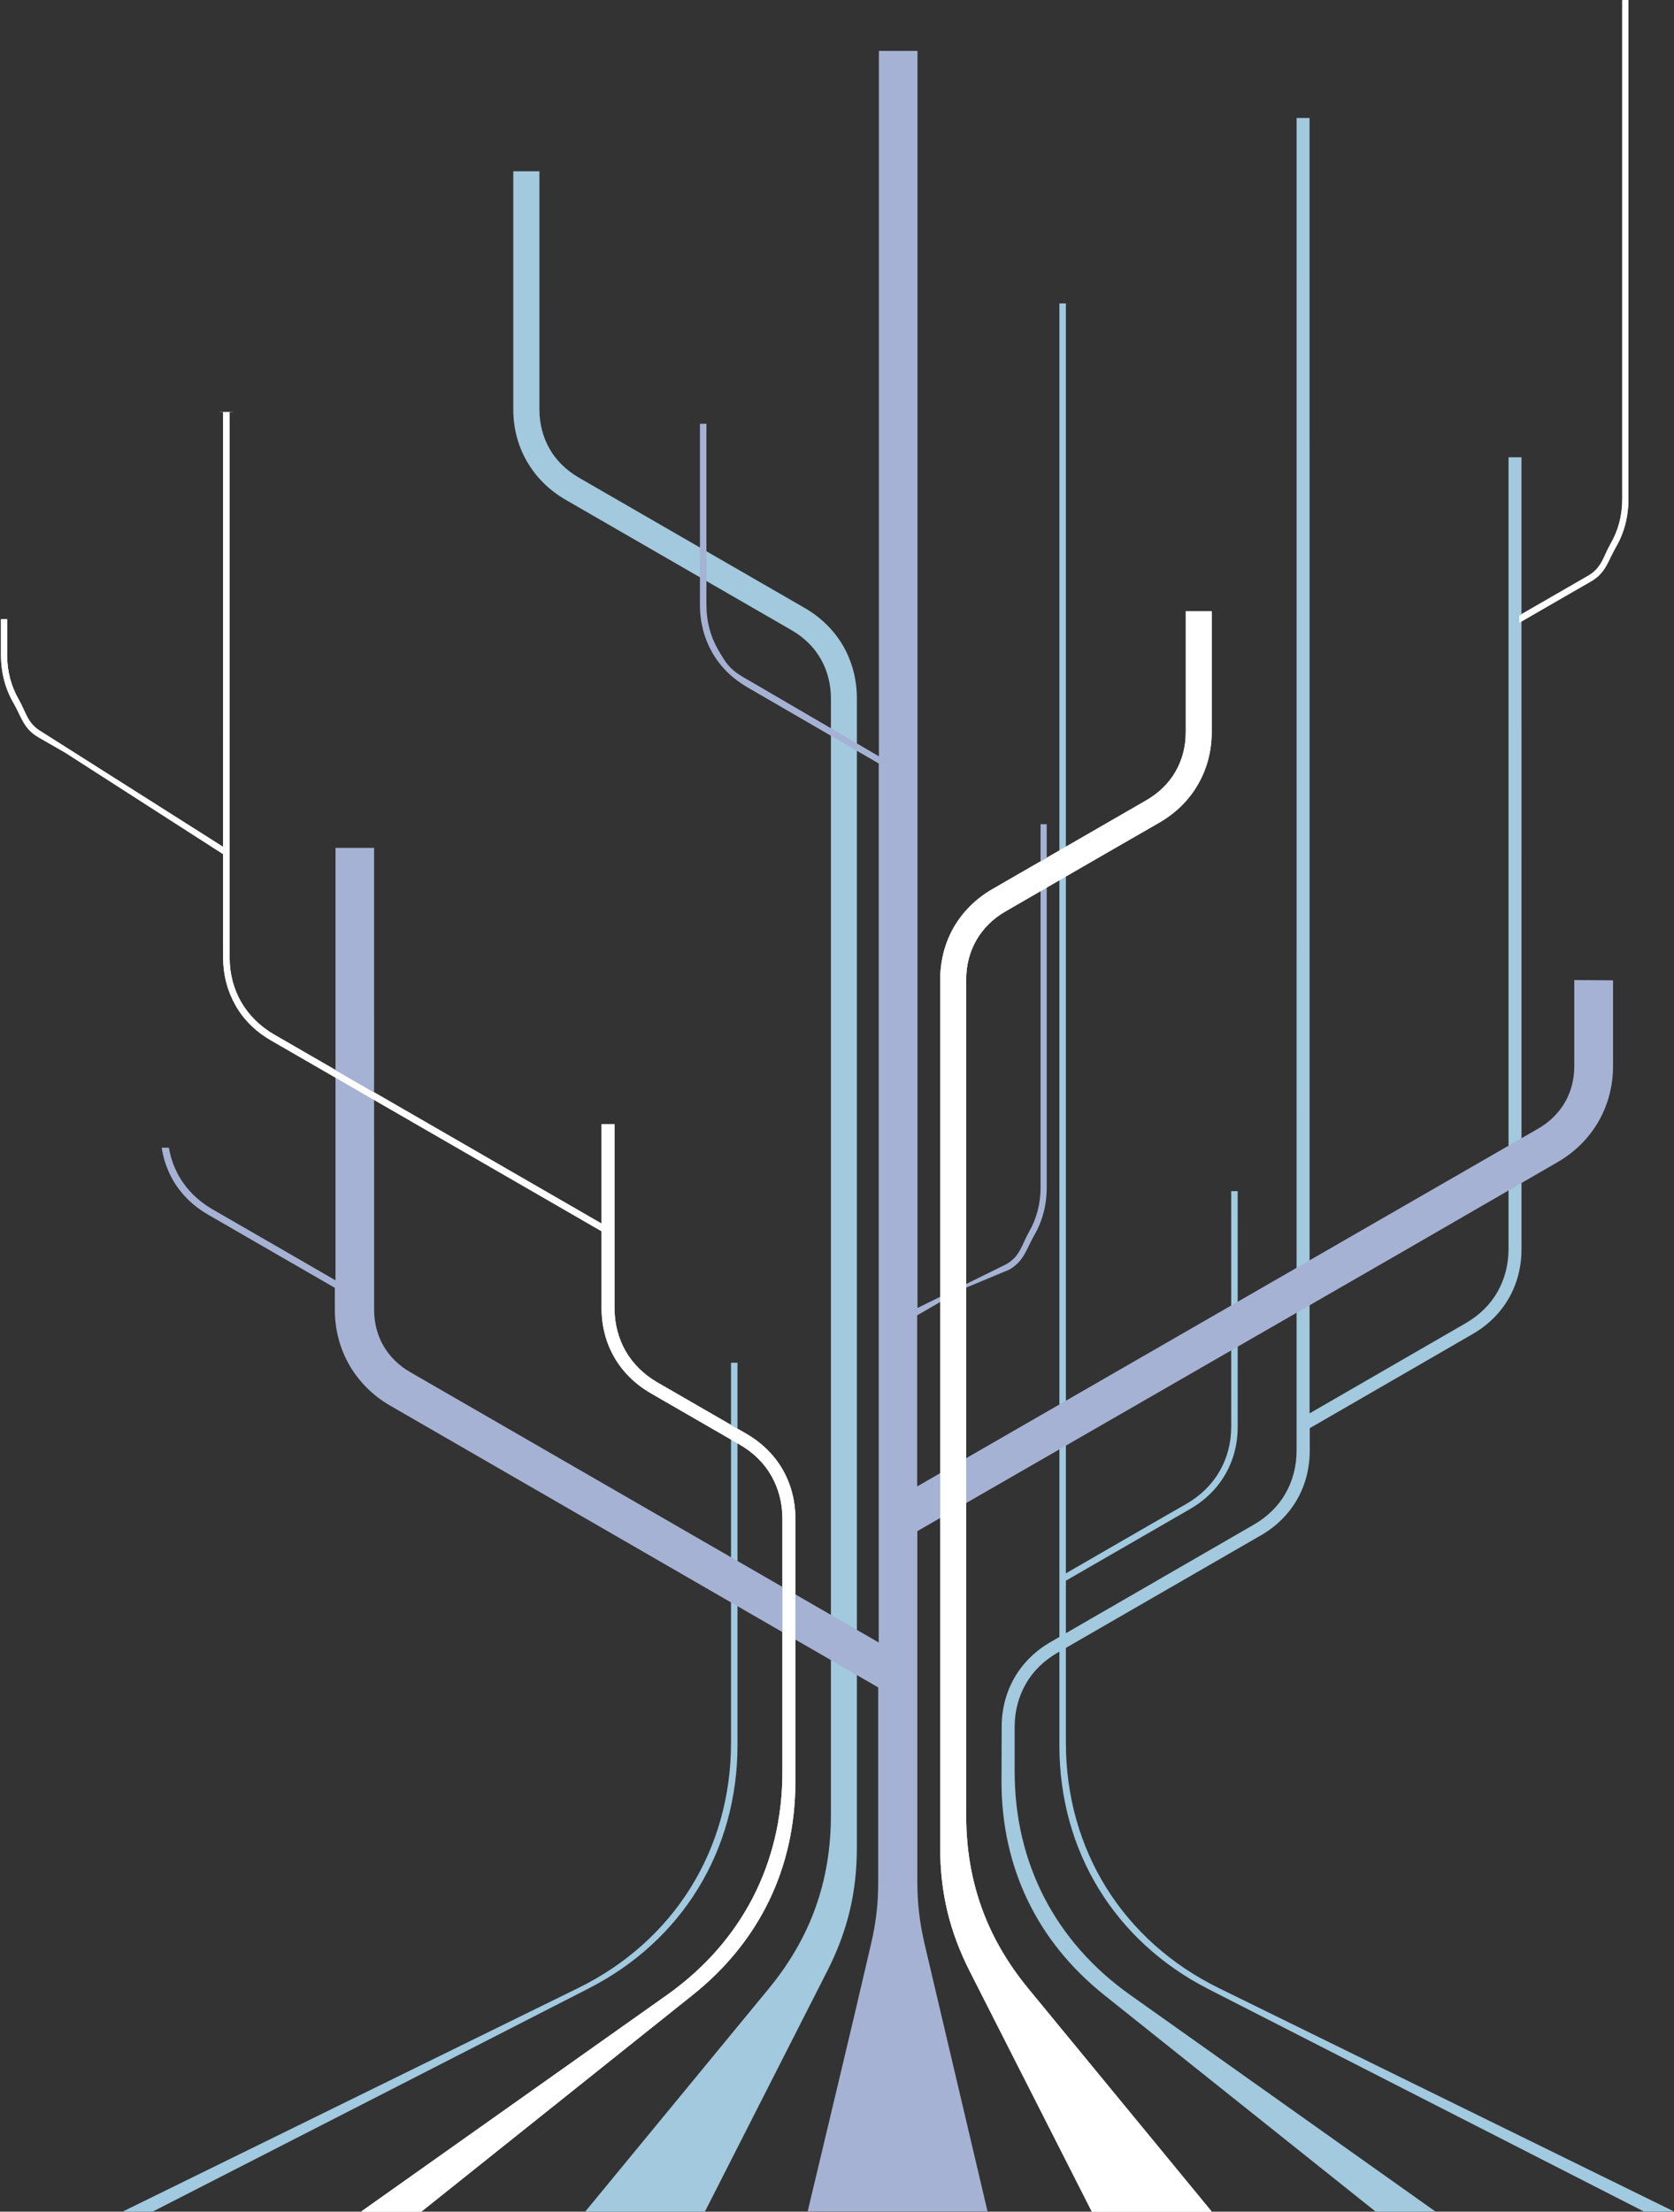 <svg xmlns="http://www.w3.org/2000/svg" width="848.961" height="1121.141" viewBox="0 0 848.961 1121.141"><rect x="0" y="0" width="848.961" height="1121.141" fill="#333333" stroke="none"/><path fill="#FFF" d="M113.16 429.24l-92.11-58.36c-7.19-4.15-7.73-9.69-11.54-16.36-3.81-6.58-5.89-14.28-5.89-22.5v-18.21H.5v18.21c0 8.82 2.17 17.05 6.32 24.15 4.07 7.09 5.13 13.15 12.76 17.48l13.68 7.87 79.9 51.32.01 52.59c0 8.83 2.25 17.05 6.32 24.16 4.07 7.18 10.13 13.15 17.75 17.57l167.84 96.85v39.038c0 9.09 2.25 17.57 6.5 24.93 4.24 7.352 10.48 13.5 18.36 18.092l45.29 26.14c6.84 3.98 12.3 9.34 15.94 15.75 3.64 6.4 5.63 13.76 5.63 21.72v128.47c0 46.31-20.62 86.13-58.37 112.96l-155.29 109.93h30.49l137.61-109.84c34.13-27.183 52.14-64.66 52.14-108.2V769.77c0-9.09-2.25-17.568-6.49-24.932-4.25-7.357-10.48-13.5-18.37-18.078l-45.29-26.14c-6.84-3.99-12.21-9.36-15.94-15.76-3.63-6.41-5.63-13.763-5.63-21.73v-93.322h-6.58V620.2l-107.39-61.97-58.8-33.93c-7.1-4.16-12.73-9.78-16.54-16.36-3.81-6.58-5.89-14.28-5.89-22.51V208.89c.76-.02 1.52-.04 2.28-.08h-7.86c.76.04 1.52.06 2.29.08l-.01 220.35zM770.5 315.55l22.58-13.03 13.68-7.87c7.63-4.33 8.69-10.39 12.76-17.48 4.15-7.1 6.32-15.33 6.32-24.15V.01h-3.12v253.01c0 8.22-2.08 15.92-5.89 22.5-3.81 6.67-4.35 12.21-11.54 16.36l-34.79 20.05v3.62z"/><path fill="#A2C9DD" d="M765.04 231.81v401.38c0 7.96-1.99 15.397-5.63 21.72-3.63 6.41-9.09 11.77-15.93 15.75l-79.33 45.8-.01-656.65h-6.57l-.01 675.51c0 7.97-1.99 15.41-5.62 21.73-3.64 6.4-9.1 11.77-15.938 15.75l-35.68 20.6-67.462 38.95c-7.89 4.5-14.12 10.74-18.37 18.09-4.238 7.358-6.488 15.84-6.488 24.93l-.09 27.72c0 43.62 18.1 81.102 52.14 108.28l137.62 109.76h30.39L572.95 1011.11c-37.76-26.83-58.37-66.65-58.37-112.96v-22.78c0-7.96 1.99-15.32 5.63-21.73 3.64-6.4 9.09-11.77 15.94-15.75l103.23-59.55c7.88-4.5 14.12-10.73 18.36-18.09 4.24-7.36 6.49-15.84 6.49-24.93v-11.342l69.38-40.068 13.158-7.62c7.88-4.5 14.12-10.73 18.36-18.09 4.24-7.36 6.5-15.84 6.5-24.93l-.008-401.46h-6.58z"/><path fill="#A1C9DF" d="M537.27 153.81v731.1c0 53.32 27.98 99.02 75.44 123.34l220.93 112.79h15.32l-230.97-113.31c-48.59-23.89-77.43-70.19-77.43-124.29v-82.16l63.05-36.36c7.62-4.41 13.68-10.39 17.75-17.48 4.16-7.1 6.33-15.32 6.33-24.15l-.01-119.48h-3.29l.01 119.48c0 8.22-2.08 15.93-5.89 22.51-3.81 6.66-9.44 12.198-16.54 16.358l-17.32 9.95-44.09 25.45V153.81h-3.29z"/><path fill="#FFF" d="M614.52 1121.04L521.51 1008c-21.22-25.8-31.52-54.54-31.52-87.95V496.51c0-7.36 1.81-14.19 5.188-20.08 3.38-5.88 8.4-10.9 14.73-14.54l53.34-30.81 24.688-14.2c8.39-4.85 15.06-11.42 19.57-19.3 4.59-7.88 7.01-16.88 7.01-26.57v-61.2h-13.16v61.2c0 7.44-1.818 14.19-5.2 20.08-3.38 5.88-8.398 10.82-14.81 14.54l-78.03 45.01c-8.398 4.85-15.068 11.51-19.568 19.3s-6.93 16.88-6.93 26.57v439.98c0 22.77 4.68 42.34 14.978 62.67l61.93 121.88h60.792z"/><path fill="#A2C9DD" d="M260.31 86.81V207.5c0 9.7 2.42 18.7 7.01 26.57 4.59 7.88 11.17 14.46 19.58 19.31l114.49 66.04c6.41 3.72 11.43 8.65 14.81 14.54 3.38 5.89 5.19 12.72 5.19 20.08v566.098c0 33.41-10.3 62.15-31.52 87.94l-93.1 113.05h60.71l62.01-121.88c10.39-20.42 15.07-39.99 15.07-62.84v-582.37c0-9.69-2.432-18.7-6.932-26.57-4.59-7.88-11.17-14.46-19.57-19.3l-77-44.408-37.49-21.64c-6.41-3.72-11.44-8.65-14.82-14.54-3.37-5.88-5.19-12.72-5.19-20.08V86.81H260.31z"/><path fill="none" d="M815.79 379.75c2.17-8.83 8.66-13.68 15.77-14.89"/><path fill="#A1C9DF" d="M62.33 1121.04v.09H77.4L298.5 1008c47.55-24.24 75.52-70.03 75.52-123.352v-193.84h-3.29v192.63c0 54.103-28.84 100.4-77.42 124.292L62.33 1121.04z"/><path fill="#A5B2D3" d="M90.91 596.49c-2.56-4.45-4.37-9.39-5.25-14.682h-3.65c.87 5.932 2.86 11.422 5.69 16.41 4.08 7.09 10.14 13.07 17.76 17.48l64.35 37.13v11.08c0 10.22 2.6 19.82 7.44 28.22 4.86 8.31 11.87 15.41 20.79 20.51l247.34 142.74v98.43c0 10.99-1.04 20.422-3.55 31.25-10.48 45.352-21.48 90.62-32.21 135.89h91.19L468.85 985.23c-2.51-10.91-3.63-20.512-3.63-31.682v-177.37l248.12-142.82 76.56-44.23c8.83-5.108 15.85-12.118 20.7-20.51 4.85-8.4 7.45-17.93 7.45-28.22v-43.45l-20.16-.14.5.052v43.54c0 6.84-1.65 13.07-4.77 18.44-3.12 5.36-7.71 9.95-13.59 13.32L465.13 753.5v-86.73l22.95-13.25 23.68-9.87c7.632-4.33 8.69-10.39 12.76-17.48 4.15-7.1 6.32-15.33 6.32-24.147V417.81h-3.118v184.21c0 8.22-2.08 15.92-5.892 22.5-3.81 6.67-4.35 12.21-11.54 16.358l-44.99 22.17V25.81h-19.57v357.57l-38.11-22.24-25.37-14.8-5.108-2.95c-7.19-4.15-9.18-7.53-12.99-14.1-3.81-6.58-5.89-14.29-5.89-22.51v-91.97h-3.29v91.97c0 8.83 2.25 17.05 6.32 24.148 4.07 7.1 10.13 13.07 17.75 17.49l66.6 38.6v445.59l-158.48-91.4-79.07-45.62c-5.89-3.37-10.48-7.96-13.6-13.33-3.12-5.358-4.76-11.6-4.76-18.438l-.01-234.01h-19.57v219.22l-23.812-13.77-38.89-22.422c-7.1-4.15-12.73-9.78-16.54-16.348z"/><path fill="#FFF" d="M113.16 429.43l-92.11-58.36c-7.188-4.15-7.73-9.69-11.54-16.36-3.81-6.58-5.89-14.28-5.89-22.5V314H.5v18.21c0 8.82 2.17 17.05 6.32 24.15 4.07 7.09 5.13 13.15 12.76 17.48l13.68 7.87 79.9 51.32.01 52.59c0 8.83 2.25 17.05 6.32 24.16 4.07 7.18 10.13 13.147 17.75 17.567L305.08 624.2v39.04c0 9.09 2.25 17.567 6.5 24.93 4.24 7.35 10.48 13.5 18.36 18.09l45.29 26.143c6.84 3.98 12.3 9.34 15.938 15.75 3.64 6.398 5.63 13.76 5.63 21.72v128.47c0 46.314-20.62 86.13-58.37 112.96l-155.29 109.932h30.49l137.608-109.844c34.13-27.18 52.143-64.655 52.143-108.194V769.96c0-9.09-2.25-17.57-6.49-24.932-4.25-7.358-10.48-13.5-18.37-18.078l-45.29-26.143c-6.84-3.988-12.21-9.357-15.94-15.762-3.63-6.408-5.63-13.76-5.63-21.73V570h-6.58v50.392l-107.39-61.97-58.8-33.93c-7.102-4.16-12.73-9.78-16.54-16.36-3.812-6.58-5.892-14.28-5.892-22.51V209.08c.762-.02 1.52-.04 2.28-.08h-7.86c.762.04 1.52.06 2.29.08l-.008 220.35zM770.5 315.74l22.58-13.03 13.682-7.87c7.63-4.33 8.688-10.39 12.76-17.48 4.15-7.1 6.32-15.33 6.32-24.15V.2h-3.12v253.01c0 8.22-2.08 15.92-5.893 22.5-3.812 6.67-4.35 12.21-11.54 16.36l-34.79 20.05v3.62zM614.52 1121.23l-93.01-113.04c-21.223-25.802-31.52-54.54-31.52-87.95V496.7c0-7.36 1.812-14.19 5.188-20.08 3.38-5.88 8.397-10.9 14.73-14.54l53.34-30.812 24.688-14.198c8.39-4.852 15.06-11.42 19.57-19.302 4.59-7.878 7.01-16.878 7.01-26.568V310h-13.16v61.2c0 7.44-1.818 14.19-5.2 20.08-3.38 5.88-8.396 10.82-14.81 14.542l-78.03 45.01c-8.396 4.85-15.066 11.51-19.566 19.3s-6.933 16.88-6.933 26.57V936.68c0 22.77 4.683 42.34 14.98 62.67l61.93 121.88h60.793z"/><path fill="none" d="M815.79 379.94c2.17-8.83 8.66-13.68 15.77-14.89"/></svg>